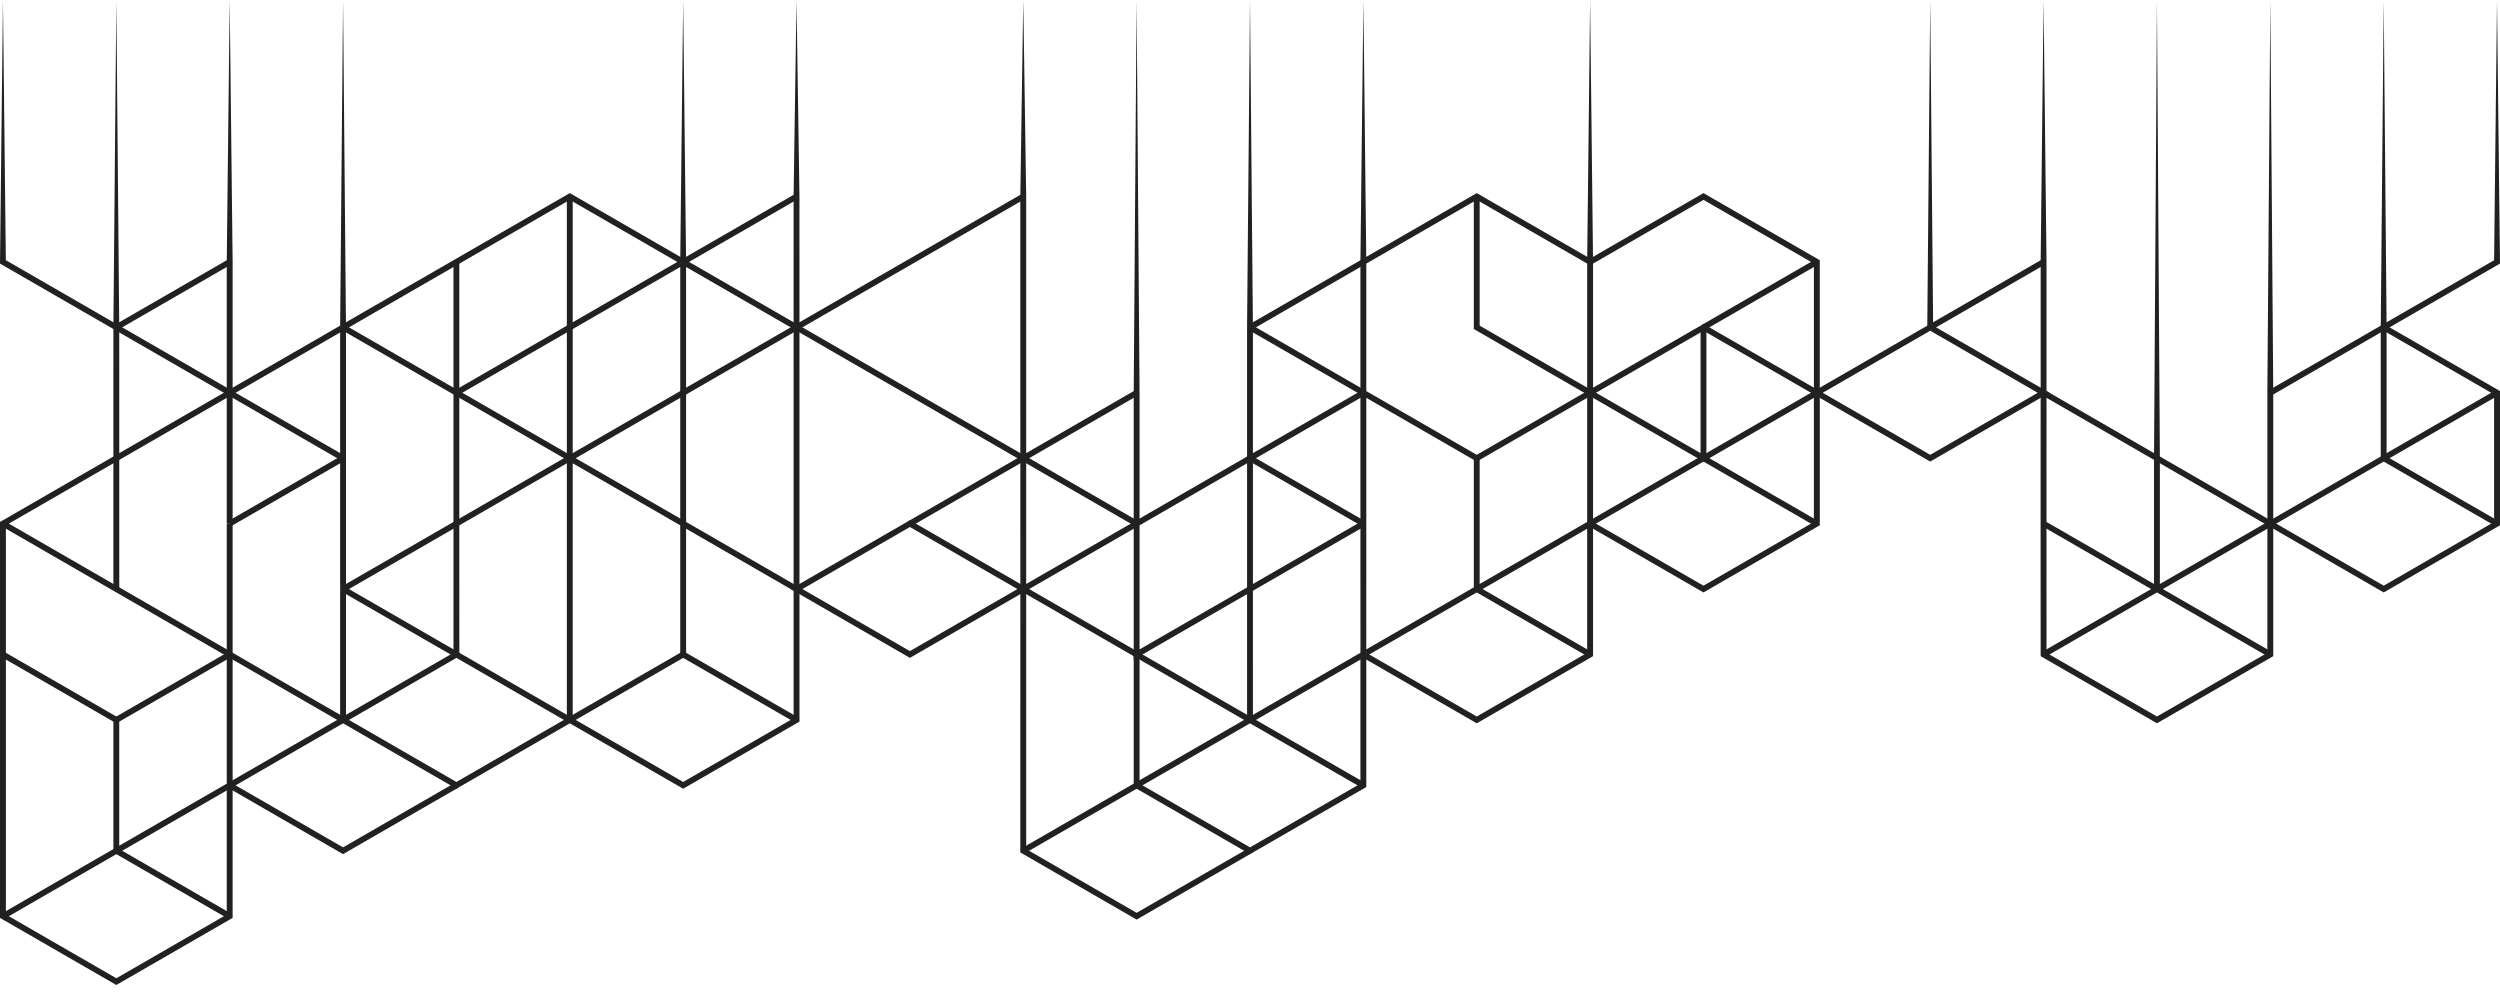 <svg xmlns="http://www.w3.org/2000/svg" xmlns:xlink="http://www.w3.org/1999/xlink" width="500" zoomAndPan="magnify" viewBox="0 0 375 150" height="200" preserveAspectRatio="xMidYMid meet" version="1.0"><defs><clipPath id="7caf776a0b"><path d="M 0 58.508 L 35 58.508 L 35 147.75 L 0 147.75 Z M 0 58.508 " clip-rule="nonzero"/></clipPath></defs><path fill="#212121" d="M 374.312 78.91 L 357.113 68.984 L 357.113 49.102 L 357.992 49.102 L 357.992 68.477 L 374.312 77.895 L 374.312 78.91 " fill-opacity="1" fill-rule="nonzero"/><path fill="#212121" d="M 340.328 78.164 L 357.332 68.348 L 357.773 69.109 L 340.77 78.922 L 340.328 78.164 " fill-opacity="1" fill-rule="nonzero"/><path fill="#212121" d="M 357.332 68.348 L 374.324 58.543 L 374.324 59.559 L 357.773 69.109 L 357.332 68.348 " fill-opacity="1" fill-rule="nonzero"/><path fill="#212121" d="M 357.332 48.719 L 374.113 39.035 L 374.551 0.035 L 375 39.539 L 357.773 49.484 L 357.332 48.719 " fill-opacity="1" fill-rule="nonzero"/><path fill="#212121" d="M 357.555 0.031 L 357.992 49.102 L 357.113 49.102 L 357.555 0.031 " fill-opacity="1" fill-rule="nonzero"/><path fill="#212121" d="M 340.105 58.66 L 340.547 0.031 L 340.988 58.918 L 340.105 58.66 " fill-opacity="1" fill-rule="nonzero"/><path fill="#212121" d="M 306.977 97.918 L 323.543 107.477 L 340.105 97.918 L 340.105 78.793 L 306.977 59.676 Z M 323.324 108.367 L 306.098 98.426 C 306.082 85 306.09 71.574 306.098 58.152 C 317.723 64.867 329.352 71.586 340.988 78.293 L 340.988 98.426 L 323.543 108.492 L 323.324 108.367 " fill-opacity="1" fill-rule="nonzero"/><path fill="#212121" d="M 340.77 78.922 L 323.762 88.738 L 323.324 87.977 L 340.328 78.164 L 340.77 78.922 " fill-opacity="1" fill-rule="nonzero"/><path fill="#212121" d="M 306.754 78.164 L 323.762 87.977 L 323.324 88.738 L 306.32 78.922 L 306.754 78.164 " fill-opacity="1" fill-rule="nonzero"/><path fill="#212121" d="M 340.328 98.555 L 323.324 88.738 L 323.762 87.977 L 340.77 97.789 L 340.328 98.555 " fill-opacity="1" fill-rule="nonzero"/><path fill="#212121" d="M 306.316 97.789 L 323.324 87.977 L 323.762 88.738 L 306.758 98.555 L 306.316 97.789 " fill-opacity="1" fill-rule="nonzero"/><path fill="#212121" d="M 323.102 88.355 L 323.102 68.73 L 323.98 68.73 L 323.98 88.355 L 323.102 88.355 " fill-opacity="1" fill-rule="nonzero"/><path fill="#212121" d="M 323.102 68.73 L 323.543 0.031 L 323.98 68.73 L 323.102 68.73 " fill-opacity="1" fill-rule="nonzero"/><path fill="#212121" d="M 273.406 58.918 L 289.531 68.223 L 305.656 58.918 L 289.531 49.609 Z M 289.312 69.109 L 271.645 58.918 L 289.531 48.594 L 307.418 58.918 L 289.531 69.234 L 289.312 69.109 " fill-opacity="1" fill-rule="nonzero"/><path fill="#212121" d="M 306.098 58.918 L 306.098 39.285 L 306.977 39.285 L 306.977 58.918 L 306.098 58.918 " fill-opacity="1" fill-rule="nonzero"/><path fill="#212121" d="M 289.309 48.719 L 306.316 38.906 L 306.758 39.668 L 289.75 49.484 L 289.309 48.719 " fill-opacity="1" fill-rule="nonzero"/><path fill="#212121" d="M 272.746 78.922 L 255.52 88.867 C 249.703 85.512 243.891 82.152 238.074 78.797 L 238.074 58.66 C 243.891 55.312 249.703 51.949 255.52 48.594 C 261.332 51.953 267.148 55.312 272.969 58.66 C 272.969 65.375 272.961 72.086 272.969 78.797 Z M 255.52 87.852 L 272.082 78.293 L 272.082 59.168 L 255.52 49.609 L 238.957 59.168 L 238.957 78.293 L 255.52 87.852 " fill-opacity="1" fill-rule="nonzero"/><path fill="#212121" d="M 238.297 78.164 L 255.301 68.348 L 255.742 69.109 L 238.734 78.922 L 238.297 78.164 " fill-opacity="1" fill-rule="nonzero"/><path fill="#212121" d="M 272.305 78.922 L 255.301 69.109 L 255.742 68.348 L 272.746 78.164 L 272.305 78.922 " fill-opacity="1" fill-rule="nonzero"/><path fill="#212121" d="M 255.297 69.109 L 238.293 59.297 L 238.738 58.531 L 255.742 68.348 L 255.297 69.109 " fill-opacity="1" fill-rule="nonzero"/><path fill="#212121" d="M 255.297 68.348 L 272.305 58.531 L 272.746 59.297 L 255.742 69.109 L 255.297 68.348 " fill-opacity="1" fill-rule="nonzero"/><path fill="#212121" d="M 255.082 68.73 L 255.082 49.102 L 255.961 49.102 L 255.961 68.73 L 255.082 68.73 " fill-opacity="1" fill-rule="nonzero"/><path fill="#212121" d="M 289.09 49.102 L 289.531 0.031 L 289.973 49.102 L 289.09 49.102 " fill-opacity="1" fill-rule="nonzero"/><path fill="#212121" d="M 255.297 48.719 L 272.305 38.906 L 272.746 39.668 L 255.742 49.484 L 255.297 48.719 " fill-opacity="1" fill-rule="nonzero"/><path fill="#212121" d="M 204.285 38.906 L 221.512 28.965 C 227.324 32.324 233.141 35.68 238.957 39.035 L 238.957 59.168 C 233.145 62.527 227.324 65.879 221.512 69.238 C 215.695 65.883 209.879 62.523 204.062 59.168 L 204.062 39.035 Z M 221.512 29.98 L 204.945 39.539 L 204.945 58.664 L 221.512 68.223 L 238.074 58.66 L 238.074 39.539 L 221.512 29.98 " fill-opacity="1" fill-rule="nonzero"/><path fill="#212121" d="M 238.297 59.297 L 221.07 49.355 L 221.07 29.473 L 221.949 29.473 L 221.949 48.848 L 238.734 58.531 L 238.297 59.297 " fill-opacity="1" fill-rule="nonzero"/><path fill="#212121" d="M 238.293 38.906 L 255.52 28.965 C 261.332 32.32 267.148 35.68 272.965 39.031 L 272.965 58.918 L 272.086 58.918 L 272.086 39.539 L 255.52 29.98 L 238.738 39.668 L 238.293 38.906 " fill-opacity="1" fill-rule="nonzero"/><path fill="#212121" d="M 238.074 39.285 L 238.516 0.027 L 238.957 39.285 L 238.074 39.285 " fill-opacity="1" fill-rule="nonzero"/><path fill="#212121" d="M 204.062 39.285 L 204.508 0.031 L 204.945 39.285 L 204.062 39.285 " fill-opacity="1" fill-rule="nonzero"/><path fill="#212121" d="M 204.945 58.918 L 204.945 97.918 L 221.512 107.477 L 238.074 97.918 L 238.074 78.543 L 238.957 78.543 L 238.957 98.426 L 221.512 108.496 C 215.695 105.141 209.875 101.785 204.066 98.43 L 204.062 58.918 L 204.945 58.918 " fill-opacity="1" fill-rule="nonzero"/><path fill="#212121" d="M 238.297 98.555 L 221.289 88.738 L 221.73 87.977 L 238.734 97.789 L 238.297 98.555 " fill-opacity="1" fill-rule="nonzero"/><path fill="#212121" d="M 204.285 97.789 L 221.289 87.977 L 221.73 88.738 L 204.727 98.555 L 204.285 97.789 " fill-opacity="1" fill-rule="nonzero"/><path fill="#212121" d="M 221.289 87.977 L 238.293 78.164 L 238.738 78.926 L 221.73 88.738 L 221.289 87.977 " fill-opacity="1" fill-rule="nonzero"/><path fill="#212121" d="M 221.07 88.359 L 221.07 68.73 L 221.949 68.73 L 221.949 88.359 L 221.07 88.359 " fill-opacity="1" fill-rule="nonzero"/><path fill="#212121" d="M 170.934 98.172 L 170.934 117.547 L 187.5 127.105 L 204.062 117.547 L 204.062 98.172 L 204.945 98.172 L 204.945 118.055 C 199.133 121.41 193.316 124.77 187.5 128.121 C 181.68 124.77 175.867 121.41 170.055 118.055 L 170.055 98.172 L 170.934 98.172 " fill-opacity="1" fill-rule="nonzero"/><path fill="#212121" d="M 170.273 117.418 L 187.281 107.605 L 187.723 108.371 L 170.715 118.184 L 170.273 117.418 " fill-opacity="1" fill-rule="nonzero"/><path fill="#212121" d="M 204.285 118.184 L 187.281 108.371 L 187.723 107.605 L 204.727 117.418 L 204.285 118.184 " fill-opacity="1" fill-rule="nonzero"/><path fill="#212121" d="M 187.281 108.371 L 170.277 98.555 L 170.711 97.789 L 187.719 107.605 L 187.281 108.371 " fill-opacity="1" fill-rule="nonzero"/><path fill="#212121" d="M 187.281 107.605 L 204.285 97.789 L 204.727 98.555 L 187.719 108.371 L 187.281 107.605 " fill-opacity="1" fill-rule="nonzero"/><path fill="#212121" d="M 187.059 107.988 L 187.059 88.359 L 187.938 88.359 L 187.941 107.988 L 187.059 107.988 " fill-opacity="1" fill-rule="nonzero"/><path fill="#212121" d="M 153.93 88.359 L 153.93 127.363 L 170.492 136.922 L 187.281 127.234 L 187.719 127.996 L 170.492 137.938 C 164.676 134.582 158.863 131.227 153.047 127.867 L 153.051 88.359 L 153.93 88.359 " fill-opacity="1" fill-rule="nonzero"/><path fill="#212121" d="M 153.266 127.234 L 170.273 117.418 L 170.715 118.184 L 153.707 127.996 L 153.266 127.234 " fill-opacity="1" fill-rule="nonzero"/><path fill="#212121" d="M 187.719 88.738 L 170.055 98.934 C 170.051 92.051 170.047 85.172 170.055 78.293 L 187.941 67.965 L 187.941 88.613 Z M 170.934 97.41 L 187.059 88.109 L 187.059 69.492 L 170.934 78.797 L 170.934 97.41 " fill-opacity="1" fill-rule="nonzero"/><path fill="#212121" d="M 187.281 87.977 L 204.285 78.164 L 204.727 78.926 L 187.719 88.738 L 187.281 87.977 " fill-opacity="1" fill-rule="nonzero"/><path fill="#212121" d="M 204.285 78.926 L 187.281 69.113 L 187.723 68.348 L 204.727 78.164 L 204.285 78.926 " fill-opacity="1" fill-rule="nonzero"/><path fill="#212121" d="M 187.281 68.348 L 204.285 58.535 L 204.727 59.297 L 187.719 69.113 L 187.281 68.348 " fill-opacity="1" fill-rule="nonzero"/><path fill="#212121" d="M 204.285 59.297 L 187.281 49.484 L 187.723 48.719 L 204.727 58.531 L 204.285 59.297 " fill-opacity="1" fill-rule="nonzero"/><path fill="#212121" d="M 187.281 48.719 L 204.285 38.906 L 204.723 39.668 L 187.719 49.484 L 187.281 48.719 " fill-opacity="1" fill-rule="nonzero"/><path fill="#212121" d="M 187.059 68.73 L 187.059 49.102 L 187.938 49.102 L 187.938 68.73 L 187.059 68.73 " fill-opacity="1" fill-rule="nonzero"/><path fill="#212121" d="M 170.055 58.918 L 170.492 0.031 L 170.934 58.918 L 170.477 59.277 L 170.055 58.918 " fill-opacity="1" fill-rule="nonzero"/><path fill="#212121" d="M 187.059 49.102 L 187.5 0.027 L 187.938 49.102 L 187.461 49.492 L 187.059 49.102 " fill-opacity="1" fill-rule="nonzero"/><path fill="#212121" d="M 170.273 98.555 L 153.266 88.738 L 153.711 87.977 L 170.715 97.789 L 170.273 98.555 " fill-opacity="1" fill-rule="nonzero"/><path fill="#212121" d="M 153.266 87.977 L 170.273 78.164 L 170.715 78.926 L 153.711 88.738 L 153.266 87.977 " fill-opacity="1" fill-rule="nonzero"/><path fill="#212121" d="M 120.359 88.359 L 136.484 97.664 L 152.609 88.359 L 136.484 79.051 Z M 136.266 98.555 L 118.598 88.355 L 136.484 78.035 C 142.445 81.48 148.41 84.918 154.371 88.355 L 136.484 98.68 L 136.266 98.555 " fill-opacity="1" fill-rule="nonzero"/><path fill="#212121" d="M 153.051 88.359 L 153.047 29.473 L 153.93 29.473 L 153.93 88.359 L 153.051 88.359 " fill-opacity="1" fill-rule="nonzero"/><path fill="#212121" d="M 119.039 88.359 L 119.039 29.477 L 119.918 29.477 L 119.922 88.359 L 119.039 88.359 " fill-opacity="1" fill-rule="nonzero"/><path fill="#212121" d="M 170.273 78.926 L 153.266 69.113 L 153.711 68.348 L 170.715 78.164 L 170.273 78.926 " fill-opacity="1" fill-rule="nonzero"/><path fill="#212121" d="M 136.266 78.164 L 153.27 68.348 L 153.707 69.113 L 136.703 78.926 L 136.266 78.164 " fill-opacity="1" fill-rule="nonzero"/><path fill="#212121" d="M 153.27 68.348 L 170.277 58.535 L 170.711 59.297 L 153.707 69.113 L 153.27 68.348 " fill-opacity="1" fill-rule="nonzero"/><path fill="#212121" d="M 153.27 69.113 L 119.258 49.484 L 119.699 48.719 L 153.707 68.348 L 153.27 69.113 " fill-opacity="1" fill-rule="nonzero"/><path fill="#212121" d="M 119.258 48.719 L 153.27 29.094 L 153.707 29.852 L 119.699 49.484 L 119.258 48.719 " fill-opacity="1" fill-rule="nonzero"/><path fill="#212121" d="M 119.699 108.371 L 102.473 118.309 C 96.656 114.957 90.84 111.602 85.027 108.242 C 85.016 94.816 85.027 81.391 85.027 67.969 C 96.66 74.68 108.285 81.402 119.922 88.105 L 119.922 108.242 Z M 102.473 117.293 L 119.039 107.734 L 119.039 88.613 L 85.906 69.492 L 85.906 107.73 L 102.473 117.293 " fill-opacity="1" fill-rule="nonzero"/><path fill="#212121" d="M 85.246 107.605 L 102.254 97.789 L 102.695 98.555 L 85.688 108.371 L 85.246 107.605 " fill-opacity="1" fill-rule="nonzero"/><path fill="#212121" d="M 119.258 108.371 L 102.254 98.555 L 102.695 97.789 L 119.699 107.605 L 119.258 108.371 " fill-opacity="1" fill-rule="nonzero"/><path fill="#212121" d="M 102.035 98.172 L 102.035 78.543 L 102.914 78.543 L 102.914 98.172 L 102.035 98.172 " fill-opacity="1" fill-rule="nonzero"/><path fill="#212121" d="M 85.246 68.348 L 119.258 48.719 L 119.699 49.484 L 85.691 69.113 L 85.246 68.348 " fill-opacity="1" fill-rule="nonzero"/><path fill="#212121" d="M 102.035 78.543 L 102.035 58.918 L 102.914 58.918 L 102.914 78.543 L 102.035 78.543 " fill-opacity="1" fill-rule="nonzero"/><path fill="#212121" d="M 102.035 58.918 L 102.035 39.289 L 102.914 39.289 L 102.914 58.918 L 102.035 58.918 " fill-opacity="1" fill-rule="nonzero"/><path fill="#212121" d="M 102.25 38.906 L 119.258 29.094 L 119.699 29.852 L 102.695 39.668 L 102.25 38.906 " fill-opacity="1" fill-rule="nonzero"/><path fill="#212121" d="M 85.246 48.719 L 102.254 38.906 L 102.695 39.668 L 85.688 49.484 L 85.246 48.719 " fill-opacity="1" fill-rule="nonzero"/><path fill="#212121" d="M 85.027 68.73 L 85.027 29.473 L 85.906 29.473 L 85.906 68.73 L 85.027 68.73 " fill-opacity="1" fill-rule="nonzero"/><path fill="#212121" d="M 102.035 39.289 L 102.473 0.031 L 102.914 39.289 L 102.035 39.289 " fill-opacity="1" fill-rule="nonzero"/><path fill="#212121" d="M 51.898 88.359 L 51.898 107.734 L 68.461 117.293 L 85.246 107.605 L 85.688 108.371 L 68.461 118.309 C 62.645 114.957 56.832 111.598 51.02 108.242 L 51.02 88.359 L 51.898 88.359 " fill-opacity="1" fill-rule="nonzero"/><path fill="#212121" d="M 34.895 78.543 L 34.895 117.547 L 51.457 127.105 L 68.242 117.418 L 68.684 118.184 L 51.457 128.121 L 34.012 118.055 L 34.012 78.543 L 34.895 78.543 " fill-opacity="1" fill-rule="nonzero"/><g clip-path="url(#7caf776a0b)"><path fill="#212121" d="M 0.883 137.176 L 17.449 146.738 L 34.012 137.18 L 34.012 117.801 L 34.895 117.801 L 34.895 137.684 C 29.078 141.039 23.266 144.398 17.449 147.75 C 12.07 144.652 5.375 140.789 0 137.684 L 0 78.293 L 34.234 58.531 L 34.672 59.297 L 0.883 78.801 L 0.883 137.176 " fill-opacity="1" fill-rule="nonzero"/></g><path fill="#212121" d="M 0.645 136.805 L 17.227 127.234 L 17.668 127.996 L 0.645 137.824 L 0.645 136.805 " fill-opacity="1" fill-rule="nonzero"/><path fill="#212121" d="M 34.234 137.812 L 17.227 127.996 L 17.668 127.234 L 34.672 137.047 L 34.234 137.812 " fill-opacity="1" fill-rule="nonzero"/><path fill="#212121" d="M 17.008 127.617 L 17.008 107.988 L 17.887 107.988 L 17.887 127.617 L 17.008 127.617 " fill-opacity="1" fill-rule="nonzero"/><path fill="#212121" d="M 85.246 108.371 L 51.238 88.738 L 51.68 87.977 L 85.691 107.605 L 85.246 108.371 " fill-opacity="1" fill-rule="nonzero"/><path fill="#212121" d="M 34.234 117.418 L 68.242 97.789 L 68.684 98.555 L 34.672 118.184 L 34.234 117.418 " fill-opacity="1" fill-rule="nonzero"/><path fill="#212121" d="M 68.02 98.172 L 68.02 78.543 L 68.898 78.543 L 68.902 98.172 L 68.02 98.172 " fill-opacity="1" fill-rule="nonzero"/><path fill="#212121" d="M 51.238 87.977 L 85.246 68.348 L 85.691 69.109 L 51.68 88.738 L 51.238 87.977 " fill-opacity="1" fill-rule="nonzero"/><path fill="#212121" d="M 85.246 69.109 L 51.238 49.484 L 51.68 48.719 L 85.691 68.348 L 85.246 69.109 " fill-opacity="1" fill-rule="nonzero"/><path fill="#212121" d="M 51.02 88.359 L 51.02 49.102 L 51.898 49.102 L 51.898 88.359 L 51.02 88.359 " fill-opacity="1" fill-rule="nonzero"/><path fill="#212121" d="M 68.242 58.535 L 85.246 48.719 L 85.688 49.484 L 68.684 59.297 L 68.242 58.535 " fill-opacity="1" fill-rule="nonzero"/><path fill="#212121" d="M 68.02 78.543 L 68.02 58.918 L 68.898 58.918 L 68.898 78.543 L 68.02 78.543 " fill-opacity="1" fill-rule="nonzero"/><path fill="#212121" d="M 51.238 48.719 L 85.469 28.965 L 119.699 48.719 L 119.258 49.484 L 85.469 29.98 L 51.68 49.484 L 51.238 48.719 " fill-opacity="1" fill-rule="nonzero"/><path fill="#212121" d="M 68.02 58.918 L 68.02 39.285 L 68.898 39.285 L 68.898 58.918 L 68.02 58.918 " fill-opacity="1" fill-rule="nonzero"/><path fill="#212121" d="M 51.238 108.371 L 34.234 98.555 L 34.672 97.789 L 51.68 107.605 L 51.238 108.371 " fill-opacity="1" fill-rule="nonzero"/><path fill="#212121" d="M 17.227 127.234 L 34.234 117.418 L 34.672 118.184 L 17.668 127.996 L 17.227 127.234 " fill-opacity="1" fill-rule="nonzero"/><path fill="#212121" d="M 17.227 107.605 L 34.234 97.789 L 34.672 98.555 L 17.668 108.371 L 17.227 107.605 " fill-opacity="1" fill-rule="nonzero"/><path fill="#212121" d="M 17.227 108.371 L 0.434 98.676 L 0.434 97.66 L 17.668 107.605 L 17.227 108.371 " fill-opacity="1" fill-rule="nonzero"/><path fill="#212121" d="M 34.234 98.555 L 0.645 79.168 L 0.645 78.152 L 34.672 97.789 L 34.234 98.555 " fill-opacity="1" fill-rule="nonzero"/><path fill="#212121" d="M 34.234 78.164 L 51.238 68.348 L 51.68 69.113 L 34.672 78.926 L 34.234 78.164 " fill-opacity="1" fill-rule="nonzero"/><path fill="#212121" d="M 34.012 78.543 L 34.012 39.285 L 34.895 39.285 L 34.895 78.543 L 34.012 78.543 " fill-opacity="1" fill-rule="nonzero"/><path fill="#212121" d="M 51.238 69.113 L 34.234 59.297 L 34.672 58.535 L 51.68 68.348 L 51.238 69.113 " fill-opacity="1" fill-rule="nonzero"/><path fill="#212121" d="M 34.234 58.535 L 51.238 48.719 L 51.68 49.484 L 34.672 59.297 L 34.234 58.535 " fill-opacity="1" fill-rule="nonzero"/><path fill="#212121" d="M 17.008 88.359 L 17.008 68.73 L 17.891 68.73 L 17.891 88.359 L 17.008 88.359 " fill-opacity="1" fill-rule="nonzero"/><path fill="#212121" d="M 17.008 68.73 L 17.008 49.102 L 17.887 49.102 L 17.891 68.73 L 17.008 68.73 " fill-opacity="1" fill-rule="nonzero"/><path fill="#212121" d="M 34.234 59.297 L 0 39.539 L 0.441 0.027 L 0.875 39.027 L 34.672 58.531 L 34.234 59.297 " fill-opacity="1" fill-rule="nonzero"/><path fill="#212121" d="M 17.227 48.719 L 34.234 38.906 L 34.672 39.668 L 17.668 49.484 L 17.227 48.719 " fill-opacity="1" fill-rule="nonzero"/><path fill="#212121" d="M 306.098 39.285 L 306.535 0.031 L 306.977 39.285 L 306.477 39.613 L 306.098 39.285 " fill-opacity="1" fill-rule="nonzero"/><path fill="#212121" d="M 170.055 78.543 L 170.055 58.918 L 170.934 58.918 L 170.934 78.543 L 170.055 78.543 " fill-opacity="1" fill-rule="nonzero"/><path fill="#212121" d="M 153.047 29.473 L 153.488 0.031 L 153.93 29.473 L 153.484 29.805 L 153.047 29.473 " fill-opacity="1" fill-rule="nonzero"/><path fill="#212121" d="M 119.039 29.477 L 119.477 0.031 L 119.918 29.477 L 119.449 29.77 L 119.039 29.477 " fill-opacity="1" fill-rule="nonzero"/><path fill="#212121" d="M 51.02 49.102 L 51.457 0.031 L 51.898 49.102 L 51.02 49.102 " fill-opacity="1" fill-rule="nonzero"/><path fill="#212121" d="M 34.012 39.285 L 34.453 0.031 L 34.895 39.285 L 34.418 39.652 L 34.012 39.285 " fill-opacity="1" fill-rule="nonzero"/><path fill="#212121" d="M 17.008 49.102 L 17.449 0.031 L 17.887 49.102 L 17.008 49.102 " fill-opacity="1" fill-rule="nonzero"/><path fill="#212121" d="M 375 78.793 C 369.625 81.895 362.93 85.766 357.555 88.867 C 351.734 85.512 345.918 82.156 340.105 78.793 C 340.102 72.086 340.102 65.375 340.105 58.66 L 340.328 58.531 L 357.555 48.594 C 362.926 51.699 369.625 55.562 375 58.66 C 375 65.375 375 72.086 375 78.793 Z M 374.113 78.293 L 374.113 59.168 L 357.555 49.609 L 340.988 59.172 L 340.988 78.293 L 357.555 87.852 L 374.113 78.293 " fill-opacity="1" fill-rule="evenodd"/></svg>
